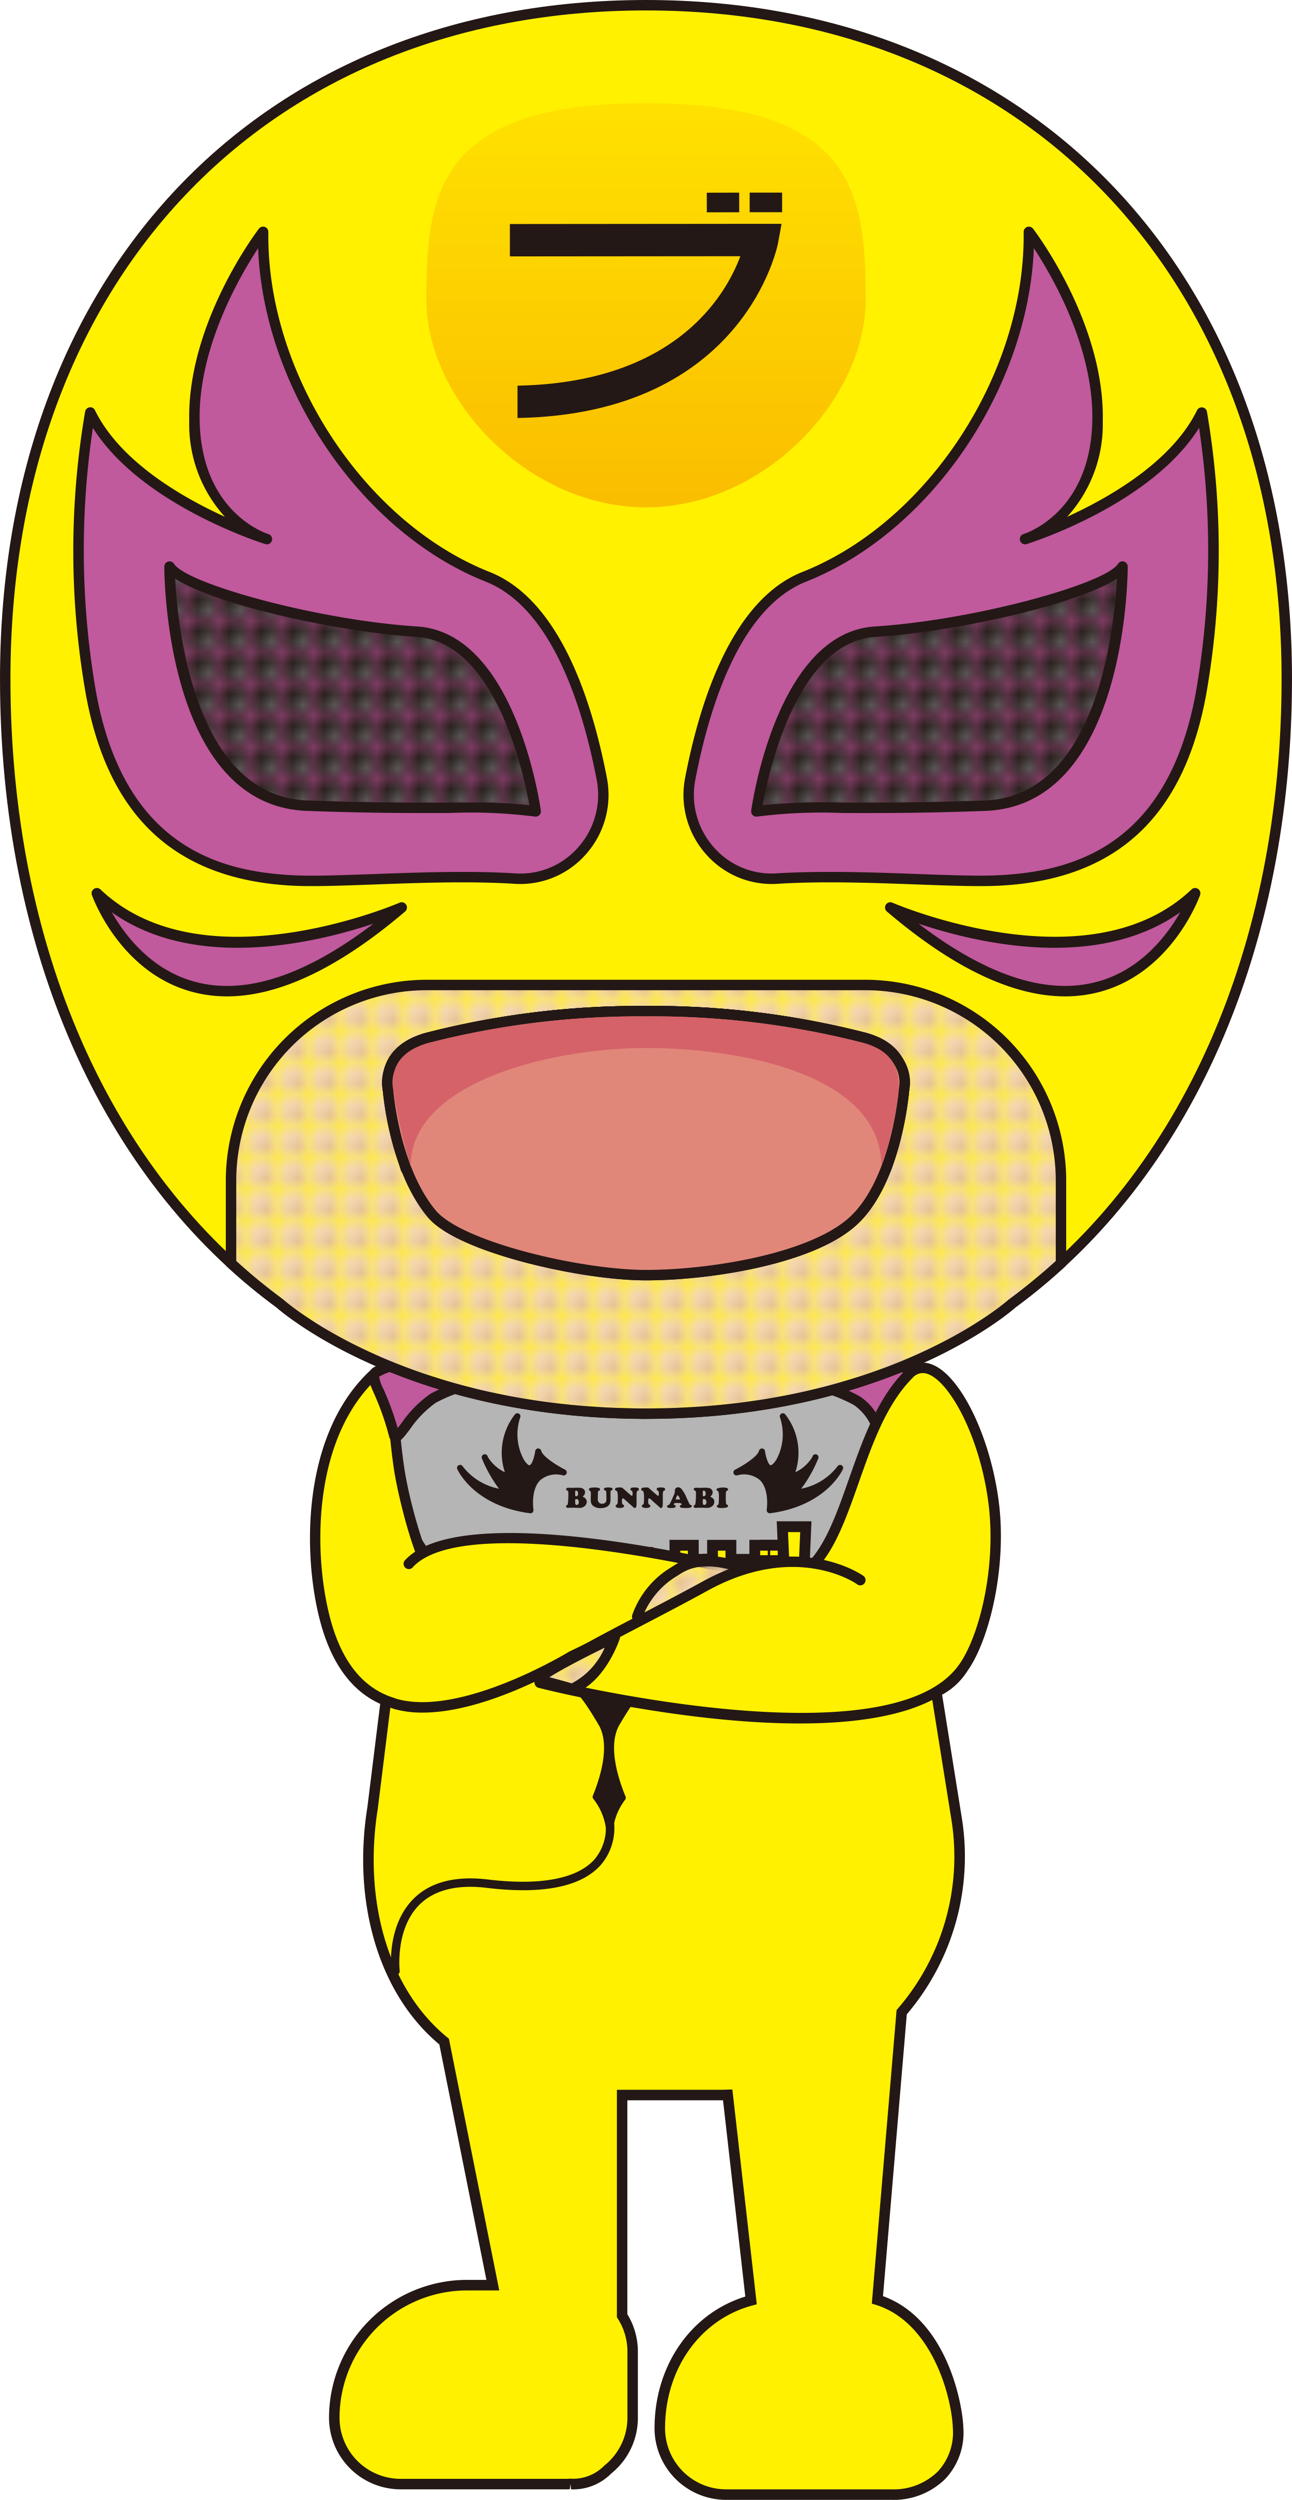 <svg id="ブンナビマン" xmlns="http://www.w3.org/2000/svg" xmlns:xlink="http://www.w3.org/1999/xlink" width="43.308mm" height="83.788mm" viewBox="0 0 122.762 237.51"><defs><style>.cls-1,.cls-12{fill:none;}.cls-2{fill:#f8dbb7;}.cls-3{fill:#e6c296;}.cls-4{fill:#231815;}.cls-5{fill:#595757;}.cls-6{fill:#fff100;}.cls-7{fill:#b5b5b6;}.cls-8{fill:#c1599d;}.cls-9{fill:url(#新規グラデーションスウォッチ_2);}.cls-10{fill:url(#新規パターンスウォッチ_18);}.cls-11{fill:url(#新規パターンスウォッチ_13);}.cls-12{stroke:#231815;stroke-linecap:round;stroke-linejoin:round;stroke-width:1.984px;}.cls-13{fill:#e1877a;}.cls-14{fill:#d56269;}.cls-15{fill:url(#新規パターンスウォッチ_13-3);}</style><linearGradient id="新規グラデーションスウォッチ_2" x1="61.381" y1="47.399" x2="61.381" y2="9.865" gradientUnits="userSpaceOnUse"><stop offset="0" stop-color="#fabe00"/><stop offset="1" stop-color="#ffe100"/></linearGradient><pattern id="新規パターンスウォッチ_18" data-name="新規パターンスウォッチ 18" width="2.652" height="2.653" patternTransform="translate(-2.716 5.477)" patternUnits="userSpaceOnUse" viewBox="0 0 2.652 2.653"><rect class="cls-1" width="2.652" height="2.653"/><rect class="cls-4" width="2.652" height="2.653"/><path class="cls-5" d="M.464,1.326a.863.863,0,1,1,.862.863A.862.862,0,0,1,.464,1.326Z"/></pattern><pattern id="新規パターンスウォッチ_13" data-name="新規パターンスウォッチ 13" width="2.652" height="2.653" patternTransform="translate(5.838 5.477)" patternUnits="userSpaceOnUse" viewBox="0 0 2.652 2.653"><rect class="cls-1" width="2.652" height="2.653"/><rect class="cls-2" width="2.652" height="2.653"/><path class="cls-3" d="M.464,1.326a.863.863,0,1,1,.862.863A.862.862,0,0,1,.464,1.326Z"/></pattern><pattern id="新規パターンスウォッチ_13-3" data-name="新規パターンスウォッチ 13" width="2.652" height="2.653" patternTransform="translate(2.051 -8.778) rotate(166.087)" patternUnits="userSpaceOnUse" viewBox="0 0 2.652 2.653"><rect class="cls-1" width="2.652" height="2.653"/><rect class="cls-2" width="2.652" height="2.653"/><path class="cls-3" d="M.464,1.326a.863.863,0,1,1,.862.863A.862.862,0,0,1,.464,1.326Z"/></pattern></defs><title>bun-point</title><g id="bun-point"><path class="cls-6" d="M83.37,218.5l2.307-27.329a22.577,22.577,0,0,0,5.217-18.386l-5.228-32.672a14.173,14.173,0,0,0-13.995-11.934H53.323a14.173,14.173,0,0,0-13.995,11.934L35.4,171.754c-1.341,8.382.774,17.312,6.8,22.216l4.629,23.142H44.361a12.6,12.6,0,0,0-12.6,12.6,6.3,6.3,0,0,0,6.3,6.3H53.81c.134,0,.266-.012.4-.02.077,0,.151.02.229.02a4.654,4.654,0,0,0,3.332-1.4,6.284,6.284,0,0,0,2.34-4.9v-6.3a6.265,6.265,0,0,0-1-3.4V199.049H68.5c.215,0,.427-.012.641-.018l2.22,19.527c-5.236,1.4-8.669,6.3-8.669,12.153a6.3,6.3,0,0,0,6.3,6.3H84.74c3.479,0,6.444-2.256,6.3-6.3C90.939,227.91,89.176,220.305,83.37,218.5Z"/><path class="cls-4" d="M84.74,237.51H68.992a6.808,6.808,0,0,1-6.8-6.8c0-5.949,3.449-10.922,8.625-12.517L68.7,199.546c-.065,0-.131,0-.2,0H59.609V219.87a6.771,6.771,0,0,1,1,3.541v6.3A6.772,6.772,0,0,1,58.083,235a5.081,5.081,0,0,1-3.646,1.514,1.413,1.413,0,0,1-.185-.014l-.044-.506-.064.5c-.111.008-.222.015-.334.015H38.062a6.806,6.806,0,0,1-6.8-6.8,13.113,13.113,0,0,1,13.1-13.1h1.855l-4.473-22.369c-5.69-4.738-8.306-13.365-6.834-22.568l3.923-31.619a14.612,14.612,0,0,1,14.49-12.373H71.671A14.61,14.61,0,0,1,86.16,140.038l5.228,32.672a23.129,23.129,0,0,1-5.227,18.668L83.9,218.155c5.934,2.142,7.544,9.923,7.638,12.538a6.41,6.41,0,0,1-1.706,4.811A6.963,6.963,0,0,1,84.74,237.51ZM69.587,198.519l2.321,20.41-.416.111c-4.965,1.333-8.3,6.023-8.3,11.671a5.807,5.807,0,0,0,5.8,5.8H84.74a5.976,5.976,0,0,0,4.373-1.7,5.437,5.437,0,0,0,1.426-4.081c-.111-3.127-2.046-10.113-7.317-11.748l-.384-.119,2.354-27.89.106-.123a22.125,22.125,0,0,0,5.1-17.981L85.172,140.2a13.613,13.613,0,0,0-13.5-11.513H53.322a13.612,13.612,0,0,0-13.5,11.513L35.9,171.815c-1.431,8.945,1.1,17.279,6.615,21.768l.139.113,4.784,23.916H44.361a12.112,12.112,0,0,0-12.1,12.1,5.806,5.806,0,0,0,5.8,5.8H53.81c.089,0,.178-.006.267-.012l.1-.007a1.706,1.706,0,0,1,.192.012H54.4a4.146,4.146,0,0,0,3.016-1.247,5.817,5.817,0,0,0,2.2-4.546v-6.3a5.777,5.777,0,0,0-.921-3.127l-.079-.124V198.549H68.5c.138,0,.273,0,.408-.01Z"/><path class="cls-4" d="M37.585,187.676a.4.4,0,0,1-.4-.354c-.02-.176-.478-4.341,2.11-6.922,1.591-1.587,3.963-2.2,7.056-1.832,4.994.6,8.5-.063,10.148-1.922a4.648,4.648,0,0,0,.98-3.882.4.4,0,0,1,.776-.2,5.376,5.376,0,0,1-1.149,4.6c-1.85,2.1-5.5,2.843-10.851,2.2-2.835-.342-4.987.2-6.4,1.6-2.315,2.309-1.883,6.222-1.879,6.262a.4.4,0,0,1-.35.444A.387.387,0,0,1,37.585,187.676Z"/><path class="cls-7" d="M82.611,144.336c-.212,6.886-5.987,11.47-15.727,12.857-1.318.187-4.311,1.927-5.7,1.927-1.655,0-3.175-1.705-4.721-1.967-9.37-1.589-18.281-9.1-18.526-15.806-.393-10.757-5.3-10.03-.289-11.444,3.575-1.009,18.672,4.405,23.536,4.405,6.295,0,20.906-6.238,24.782-4.427C89.284,131.432,83.067,129.593,82.611,144.336Z"/><path class="cls-4" d="M61.18,159.616a5.858,5.858,0,0,1-2.89-1.094,6.134,6.134,0,0,0-1.913-.879c-9.661-1.639-18.689-9.4-18.94-16.277a19.847,19.847,0,0,0-2.041-8.86c-.381-.782-.633-1.3-.4-1.818.256-.574.963-.826,2.515-1.263,2.109-.592,7.453.774,13.111,2.223,4.155,1.064,8.452,2.164,10.559,2.164,2.682,0,7.057-1.2,11.288-2.361,5.84-1.6,11.353-3.119,13.7-2.019.716.334,1.156.569,1.245,1.019.084.427-.206.739-.572,1.136-1.035,1.119-3.458,3.739-3.738,12.765-.217,7.042-6.105,11.9-16.153,13.332a12.562,12.562,0,0,0-2.324.839A10.967,10.967,0,0,1,61.18,159.616ZM38.794,130.271a3.884,3.884,0,0,0-1.015.109,6.291,6.291,0,0,0-1.879.713,3.321,3.321,0,0,0,.388.978,20.762,20.762,0,0,1,2.141,9.258c.235,6.459,8.869,13.768,18.114,15.335a6.912,6.912,0,0,1,2.254,1.005,5.094,5.094,0,0,0,2.383.955,10.949,10.949,0,0,0,3.062-1.014,12.6,12.6,0,0,1,2.571-.909c9.524-1.355,15.1-5.868,15.3-12.381.291-9.395,2.891-12.206,4-13.407.082-.088.176-.189.244-.27a6.174,6.174,0,0,0-.608-.313c-2.018-.943-7.612.594-13.022,2.077-4.293,1.179-8.734,2.4-11.55,2.4-2.232,0-6.4-1.067-10.8-2.2C46.058,131.5,41.246,130.271,38.794,130.271Z"/><path class="cls-8" d="M54.923,129.692c1.855-5.42,4.9-5.069,1.2-6.112-1.249-.352-3.9.079-7.038.79s1.188.959,3.541,2.395C54.679,128.015,54.616,130.591,54.923,129.692Z"/><path class="cls-4" d="M54.8,130.374c-.407,0-.54-.365-.682-.752a4.453,4.453,0,0,0-1.753-2.434,14,14,0,0,0-3-1.194c-1.261-.391-1.893-.589-1.87-1.178.022-.554.683-.75,1.48-.929,3.856-.877,6.1-1.116,7.281-.784,1.309.369,1.9.585,2.069,1.106.156.483-.17.895-.622,1.466a12.956,12.956,0,0,0-2.313,4.178h0c-.044.128-.178.518-.581.522Zm-5.691-5.5c.181.059.373.119.55.174a14.719,14.719,0,0,1,3.224,1.294,4.938,4.938,0,0,1,1.907,2.284,13.788,13.788,0,0,1,2.134-3.566,6.705,6.705,0,0,0,.406-.545,8.791,8.791,0,0,0-1.345-.456c-1.465-.416-5.474.5-6.793.8Z"/><path class="cls-4" d="M54.552,143.246h-.186c-.13,0-.224,0-.285.008a1.108,1.108,0,0,1-.115.008.2.2,0,0,1-.135-.043.134.134,0,0,1-.048-.1.089.089,0,0,1,.019-.061.475.475,0,0,1,.086-.069.137.137,0,0,0,.056-.086,2.282,2.282,0,0,0,.034-.253q.025-.3.026-.744a.706.706,0,0,0-.022-.216.176.176,0,0,0-.1-.087c-.061-.026-.092-.064-.092-.113a.119.119,0,0,1,.055-.1.234.234,0,0,1,.14-.039c.032,0,.072,0,.12,0,.082,0,.17.006.265.006q.1,0,.408-.009l.173,0a1.2,1.2,0,0,1,.3.03.509.509,0,0,1,.2.1.38.38,0,0,1,.136.307.468.468,0,0,1-.04.186.4.4,0,0,1-.108.145c-.032.026-.049.049-.049.071s.019.042.059.058a.529.529,0,0,1,.206.154.419.419,0,0,1,.095.281.537.537,0,0,1-.145.364.723.723,0,0,1-.57.217c-.035,0-.117,0-.251-.007Zm.1-1.5v.285a.2.2,0,0,0,.017.1.065.065,0,0,0,.06.027.179.179,0,0,0,.151-.063.327.327,0,0,0,.049-.2.351.351,0,0,0-.05-.2.165.165,0,0,0-.141-.071.078.078,0,0,0-.068.027A.19.19,0,0,0,54.648,141.744Zm0,.8v.132a.725.725,0,0,0,.026.241.1.1,0,0,0,.106.059c.141,0,.211-.082.211-.246,0-.205-.079-.308-.235-.308a.112.112,0,0,0-.085.026A.147.147,0,0,0,54.648,142.541Z"/><path class="cls-4" d="M58.009,142.049v.339a1.44,1.44,0,0,1-.046.433.664.664,0,0,1-.432.389,1.317,1.317,0,0,1-.458.075,1.111,1.111,0,0,1-.711-.212.557.557,0,0,1-.181-.241,1.25,1.25,0,0,1-.05-.4c0-.068,0-.178.008-.332q0-.165,0-.216a.5.5,0,0,0-.016-.16.189.189,0,0,0-.076-.083.164.164,0,0,1-.091-.133.123.123,0,0,1,.046-.095.251.251,0,0,1,.123-.057,1.8,1.8,0,0,1,.36-.031,1.733,1.733,0,0,1,.379.035c.1.022.148.073.148.151a.114.114,0,0,1-.042.093.828.828,0,0,1-.084.043.109.109,0,0,0-.06.07.655.655,0,0,0-.017.169c0,.081,0,.254-.009.521a.446.446,0,0,0,.128.363.406.406,0,0,0,.285.1.469.469,0,0,0,.2-.041.316.316,0,0,0,.189-.231,1.066,1.066,0,0,0,.013-.182v-.305a3.722,3.722,0,0,0-.02-.411.141.141,0,0,0-.089-.094.365.365,0,0,1-.1-.058.089.089,0,0,1-.027-.065.129.129,0,0,1,.1-.121.936.936,0,0,1,.317-.039.963.963,0,0,1,.312.037.13.13,0,0,1,.1.12.086.086,0,0,1-.018.059.4.4,0,0,1-.086.06c-.05.028-.078.057-.085.089A3.382,3.382,0,0,0,58.009,142.049Z"/><path class="cls-4" d="M59.207,141.423l.69.6a.28.28,0,0,0,.139.085c.048,0,.072-.051.072-.154a.945.945,0,0,0-.02-.238.155.155,0,0,0-.088-.095.211.211,0,0,1-.076-.057.123.123,0,0,1-.022-.077c0-.077.054-.127.16-.149a1.174,1.174,0,0,1,.227-.014,1.1,1.1,0,0,1,.289.025c.085.026.128.075.128.147a.146.146,0,0,1-.1.135.254.254,0,0,0-.058.032.145.145,0,0,0-.026.042,1.05,1.05,0,0,0-.038.346v.452c0,.069,0,.164,0,.283a1.418,1.418,0,0,1-.029.352c-.025.09-.07.135-.136.135a.159.159,0,0,1-.074-.018.864.864,0,0,1-.1-.083l-.822-.736a.233.233,0,0,0-.142-.077c-.056,0-.085.077-.085.234a1.068,1.068,0,0,0,.022.263.162.162,0,0,0,.088.1c.062.031.092.07.092.119,0,.129-.137.193-.414.193a.7.7,0,0,1-.29-.049.154.154,0,0,1-.1-.139.1.1,0,0,1,.02-.071.374.374,0,0,1,.087-.064.178.178,0,0,0,.079-.136,4.372,4.372,0,0,0,.024-.515,2.3,2.3,0,0,0-.042-.52.249.249,0,0,0-.038-.089.257.257,0,0,0-.078-.055.244.244,0,0,1-.086-.06.1.1,0,0,1-.025-.07c0-.089.077-.145.228-.168a2.317,2.317,0,0,1,.271-.011.524.524,0,0,1,.162.018A.375.375,0,0,1,59.207,141.423Z"/><path class="cls-4" d="M61.7,141.423l.689.6a.286.286,0,0,0,.14.085c.049,0,.072-.051.072-.154a.887.887,0,0,0-.021-.238.152.152,0,0,0-.086-.095.2.2,0,0,1-.076-.057.124.124,0,0,1-.023-.077c0-.077.052-.127.159-.149a1.188,1.188,0,0,1,.227-.014,1.1,1.1,0,0,1,.289.025c.086.026.128.075.128.147a.144.144,0,0,1-.1.135.231.231,0,0,0-.056.032.1.1,0,0,0-.027.042,1.1,1.1,0,0,0-.039.346v.452c0,.069,0,.164,0,.283a1.418,1.418,0,0,1-.029.352c-.025.09-.07.135-.136.135a.146.146,0,0,1-.073-.018.726.726,0,0,1-.1-.083l-.822-.736a.24.24,0,0,0-.143-.077c-.057,0-.084.077-.084.234a1.033,1.033,0,0,0,.021.263.162.162,0,0,0,.088.1c.062.031.094.07.094.119,0,.129-.139.193-.415.193a.688.688,0,0,1-.291-.049.154.154,0,0,1-.1-.139.114.114,0,0,1,.018-.071.442.442,0,0,1,.088-.064.169.169,0,0,0,.078-.136,3.973,3.973,0,0,0,.024-.515,2.374,2.374,0,0,0-.041-.52.268.268,0,0,0-.038-.089.245.245,0,0,0-.078-.055.249.249,0,0,1-.087-.06.106.106,0,0,1-.024-.07q0-.133.228-.168a2.35,2.35,0,0,1,.272-.011.521.521,0,0,1,.161.018A.385.385,0,0,1,61.7,141.423Z"/><path class="cls-4" d="M65.229,142.29l.261.562a.391.391,0,0,0,.062.1.144.144,0,0,0,.077.033c.066.01.1.044.1.1a.154.154,0,0,1-.121.145,1.271,1.271,0,0,1-.4.045,2.887,2.887,0,0,1-.464-.027.212.212,0,0,1-.109-.05.124.124,0,0,1-.041-.093.087.087,0,0,1,.021-.064.207.207,0,0,1,.08-.042c.043-.015.065-.04.065-.075,0-.062-.037-.1-.112-.109a2.656,2.656,0,0,0-.339-.017.6.6,0,0,0-.221.022.115.115,0,0,0-.039.05.165.165,0,0,0-.016.07.053.053,0,0,0,.011.039.351.351,0,0,0,.077.029.1.1,0,0,1,.085.1c0,.11-.132.165-.395.165a1.317,1.317,0,0,1-.33-.03.122.122,0,0,1-.1-.128.091.091,0,0,1,.022-.066.185.185,0,0,1,.077-.043.279.279,0,0,0,.134-.09,1.3,1.3,0,0,0,.134-.245l.194-.428a3.671,3.671,0,0,0,.146-.352.79.79,0,0,0,.038-.23.745.745,0,0,1,.014-.166.222.222,0,0,1,.059-.09.325.325,0,0,1,.244-.1.41.41,0,0,1,.267.109A3.124,3.124,0,0,1,65.229,142.29Zm-.965.175h.272q.075,0,.075-.033a.729.729,0,0,0-.1-.225.86.86,0,0,0-.074-.109.069.069,0,0,0-.052-.028c-.034,0-.061.031-.083.093,0,.008-.017.041-.04.1a.764.764,0,0,0-.058.169C64.2,142.453,64.222,142.465,64.264,142.465Z"/><path class="cls-4" d="M66.676,143.246H66.49c-.13,0-.224,0-.285.008a1.094,1.094,0,0,1-.114.008.2.2,0,0,1-.136-.043.135.135,0,0,1-.049-.1.09.09,0,0,1,.02-.061.457.457,0,0,1,.087-.069.14.14,0,0,0,.055-.086,2.054,2.054,0,0,0,.034-.253q.025-.3.026-.744a.706.706,0,0,0-.022-.216.176.176,0,0,0-.1-.087c-.061-.026-.092-.064-.092-.113a.119.119,0,0,1,.055-.1.234.234,0,0,1,.14-.039c.033,0,.072,0,.121,0q.122.006.264.006c.068,0,.2,0,.408-.009l.173,0a1.2,1.2,0,0,1,.3.03.509.509,0,0,1,.2.1.38.38,0,0,1,.136.307.469.469,0,0,1-.041.186.384.384,0,0,1-.107.145c-.033.026-.049.049-.049.071s.019.042.059.058a.529.529,0,0,1,.206.154.419.419,0,0,1,.095.281.537.537,0,0,1-.145.364.721.721,0,0,1-.569.217c-.035,0-.118,0-.252-.007Zm.1-1.5v.285a.2.2,0,0,0,.017.1.065.065,0,0,0,.06.027.18.18,0,0,0,.151-.063.327.327,0,0,0,.049-.2.351.351,0,0,0-.05-.2.165.165,0,0,0-.142-.071.076.076,0,0,0-.067.027A.19.19,0,0,0,66.772,141.744Zm0,.8v.132a.7.7,0,0,0,.026.241.1.1,0,0,0,.106.059c.14,0,.211-.082.211-.246,0-.205-.079-.308-.236-.308a.114.114,0,0,0-.084.026A.147.147,0,0,0,66.772,142.541Z"/><path class="cls-4" d="M68.695,141.328a1.58,1.58,0,0,1,.3.027c.124.026.188.079.188.16a.086.086,0,0,1-.018.06.435.435,0,0,1-.1.059.185.185,0,0,0-.083.14,2.725,2.725,0,0,0-.02.421,4.7,4.7,0,0,0,.026.655.138.138,0,0,0,.03.062.239.239,0,0,0,.069.046.132.132,0,0,1,.092.121c0,.073-.056.125-.169.152a1.91,1.91,0,0,1-.448.044c-.3,0-.451-.057-.451-.171,0-.042.029-.081.089-.117a.165.165,0,0,0,.081-.114,5.125,5.125,0,0,0,.026-.67,1.77,1.77,0,0,0-.036-.454.223.223,0,0,0-.093-.1.286.286,0,0,1-.076-.062.094.094,0,0,1-.02-.064.109.109,0,0,1,.057-.095.679.679,0,0,1,.2-.062A1.71,1.71,0,0,1,68.695,141.328Z"/><path class="cls-4" d="M73.14,143.483s.682-4.275-3.16-3.594c0,0,2.23-1.115,2.416-1.982,0,0,.371,2.85,1.611.929a5.288,5.288,0,0,0,.373-4.275,5.75,5.75,0,0,1,.68,5.885s1.983-.805,2.415-1.981c0,0-1.113,2.725-2.229,3.406a6.406,6.406,0,0,0,4.585-2.415S78.344,142.8,73.14,143.483Z"/><path class="cls-4" d="M73.14,143.773a.29.29,0,0,1-.287-.336c0-.019.286-1.9-.651-2.819a2.368,2.368,0,0,0-2.171-.443.29.29,0,0,1-.18-.546c.874-.438,2.152-1.279,2.26-1.782a.323.323,0,0,1,.3-.231.292.292,0,0,1,.277.253c.078.594.321,1.293.529,1.34.058.012.258-.077.551-.531a5.032,5.032,0,0,0,.342-4.018.292.292,0,0,1,.491-.294,5.912,5.912,0,0,1,.971,5.51,3.8,3.8,0,0,0,1.586-1.4c.019-.044.036-.084.051-.123a.291.291,0,0,1,.543.211q-.029.077-.063.15a12.758,12.758,0,0,1-1.56,2.728,5.722,5.722,0,0,0,3.467-2.154.291.291,0,0,1,.5.285c-.064.143-1.613,3.5-6.918,4.2Zm-1.975-4.226a2.385,2.385,0,0,1,1.446.658,3.894,3.894,0,0,1,.856,2.936,9.686,9.686,0,0,0,3.861-1.447,7.124,7.124,0,0,1-2.07.468.314.314,0,0,1-.29-.206.291.291,0,0,1,.127-.333,4.656,4.656,0,0,0,1.249-1.534,7.489,7.489,0,0,1-1.174.627.291.291,0,0,1-.379-.378,5.719,5.719,0,0,0,.174-4.127,4.781,4.781,0,0,1-.713,2.782c-.146.226-.577.906-1.168.783-.435-.1-.686-.624-.826-1.1A5.966,5.966,0,0,1,71.165,139.547Z"/><path class="cls-4" d="M50.4,143.483s-.681-4.275,3.16-3.594c0,0-2.229-1.115-2.416-1.982,0,0-.371,2.85-1.611.929a5.288,5.288,0,0,1-.371-4.275,5.751,5.751,0,0,0-.682,5.885s-1.983-.805-2.415-1.981c0,0,1.114,2.725,2.23,3.406a6.4,6.4,0,0,1-4.585-2.415S45.2,142.8,50.4,143.483Z"/><path class="cls-4" d="M50.4,143.773l-.038,0c-5.3-.694-6.853-4.054-6.917-4.2a.291.291,0,0,1,.5-.285,5.724,5.724,0,0,0,3.468,2.154,12.892,12.892,0,0,1-1.562-2.727c-.023-.049-.044-.1-.063-.151a.291.291,0,0,1,.543-.211c.015.037.03.076.049.117a3.848,3.848,0,0,0,1.59,1.406,5.914,5.914,0,0,1,.971-5.511.292.292,0,0,1,.491.294,5.034,5.034,0,0,0,.342,4.019c.29.448.465.551.551.53.207-.047.45-.746.528-1.34a.292.292,0,0,1,.277-.253.308.308,0,0,1,.3.23c.108.5,1.387,1.345,2.26,1.783a.29.29,0,0,1,.147.351.3.3,0,0,1-.327.2,2.366,2.366,0,0,0-2.17.443c-.939.92-.655,2.8-.653,2.819a.29.29,0,0,1-.287.336Zm-4.187-2.079a9.68,9.68,0,0,0,3.86,1.447,3.892,3.892,0,0,1,.858-2.936,2.385,2.385,0,0,1,1.446-.658,5.973,5.973,0,0,1-1.094-.874c-.14.479-.391,1.006-.826,1.1-.575.124-1.022-.556-1.167-.783a4.781,4.781,0,0,1-.713-2.782,5.719,5.719,0,0,0,.174,4.127.291.291,0,0,1-.379.378,7.569,7.569,0,0,1-1.175-.626,4.688,4.688,0,0,0,1.25,1.533.291.291,0,0,1,.127.333.3.3,0,0,1-.29.206A7.127,7.127,0,0,1,46.214,141.694Z"/><rect class="cls-4" x="51.862" y="147.325" width="0.716" height="0.434"/><rect class="cls-4" x="50.835" y="146.297" width="2.771" height="2.49"/><rect class="cls-4" x="52.81" y="147.325" width="0.715" height="0.434"/><rect class="cls-4" x="51.782" y="146.297" width="2.771" height="2.49"/><path class="cls-4" d="M53.085,148.015H47.509v.717h5.1c-.329.871-1.446,2.793-4.93,2.855v.714c5.03-.082,5.756-3.827,5.761-3.865l.076-.421Z"/><path class="cls-4" d="M46.646,153.346v-2.769l1.01-.017a5.053,5.053,0,0,0,2.9-.8H46.481v-2.772h8.262l-.3,1.631c-.194,1.264-1.8,4.63-6.757,4.71Z"/><path class="cls-4" d="M59.763,148.015a5.634,5.634,0,0,1-5.4,3.572v.714a6.4,6.4,0,0,0,6.185-4.286Z"/><path class="cls-4" d="M53.333,153.356V150.59l1-.03a4.619,4.619,0,0,0,4.5-2.973l.275-.6h2.985l-.595,1.424a7.406,7.406,0,0,1-7.105,4.917Z"/><path class="cls-4" d="M54.351,147.721v.73a8.163,8.163,0,0,1,2.444.893v-.82A9.788,9.788,0,0,0,54.351,147.721Z"/><path class="cls-4" d="M57.823,151.194l-1.571-.978a7.255,7.255,0,0,0-2.1-.758l-.827-.164v-2.8l1.207.214a10.786,10.786,0,0,1,2.73.9l.563.286Z"/><path class="cls-4" d="M67.04,148.66H65.316a9.124,9.124,0,0,0,.042-1.1v-.23H64.64v.081l0,.158a7.955,7.955,0,0,1-.049,1.1H60.952v.717h3.5a2.945,2.945,0,0,1-.721,1.281,3.7,3.7,0,0,1-2.67.927v.716a4.387,4.387,0,0,0,3.181-1.139,3.767,3.767,0,0,0,.949-1.785h1.85Z"/><path class="cls-4" d="M60.032,153.342v-2.769l1.011-.015a4.174,4.174,0,0,0,1.124-.154H59.924v-2.771h3.691v-.054l0-1.281h2.773v1.25c0,.025,0,.054,0,.085h1.681V150.4H65.937a4.543,4.543,0,0,1-.963,1.479,5.363,5.363,0,0,1-3.9,1.445Z"/><rect class="cls-4" x="72.232" y="147.325" width="0.717" height="0.434"/><rect class="cls-4" x="71.205" y="146.297" width="2.771" height="2.49"/><rect class="cls-4" x="73.181" y="147.325" width="0.716" height="0.434"/><rect class="cls-4" x="72.154" y="146.297" width="2.77" height="2.49"/><path class="cls-4" d="M73.9,149.377v-.717H68.935v-1.335h-.716v1.335h-.413v.717h.413v2.242a.561.561,0,0,0,.56.561H73.9v-.716H68.935v-2.087Z"/><path class="cls-4" d="M74.924,153.207H68.779a1.59,1.59,0,0,1-1.588-1.589V150.4h-.412v-2.772h.412V146.3h2.772v1.335h4.961V150.4l-4.961.032h4.961Z"/><polygon class="cls-4" points="74.875 145.565 75.095 150.653 75.812 150.653 76.033 145.565 74.875 145.565"/><polygon class="cls-4" points="76.796 151.682 74.11 151.682 73.802 144.537 77.106 144.537 76.796 151.682"/><rect class="cls-4" x="75.095" y="151.141" width="0.717" height="1.039"/><rect class="cls-4" x="74.067" y="150.113" width="2.771" height="3.094"/><rect class="cls-6" x="51.862" y="147.325" width="0.716" height="0.434"/><rect class="cls-6" x="52.81" y="147.325" width="0.715" height="0.434"/><path class="cls-6" d="M53.085,148.015H47.509v.717h5.1c-.329.871-1.446,2.793-4.93,2.855v.714c5.03-.082,5.756-3.827,5.761-3.865l.076-.421Z"/><path class="cls-6" d="M59.763,148.015a5.634,5.634,0,0,1-5.4,3.572v.714a6.4,6.4,0,0,0,6.185-4.286Z"/><path class="cls-6" d="M54.351,147.721v.73a8.163,8.163,0,0,1,2.444.893v-.82A9.788,9.788,0,0,0,54.351,147.721Z"/><path class="cls-6" d="M67.04,148.66H65.316a9.124,9.124,0,0,0,.042-1.1v-.23H64.64v.081l0,.158a7.955,7.955,0,0,1-.049,1.1H60.952v.717h3.5a2.945,2.945,0,0,1-.721,1.281,3.7,3.7,0,0,1-2.67.927v.716a4.387,4.387,0,0,0,3.181-1.139,3.767,3.767,0,0,0,.949-1.785h1.85Z"/><rect class="cls-6" x="72.232" y="147.325" width="0.717" height="0.434"/><rect class="cls-6" x="73.181" y="147.325" width="0.716" height="0.434"/><path class="cls-6" d="M73.9,149.377v-.717H68.935v-1.335h-.716v1.335h-.413v.717h.413v2.242a.561.561,0,0,0,.56.561H73.9v-.716H68.935v-2.087Z"/><polygon class="cls-6" points="74.875 145.565 75.095 150.653 75.812 150.653 76.033 145.565 74.875 145.565"/><rect class="cls-6" x="75.095" y="151.141" width="0.717" height="1.039"/><path class="cls-4" d="M58.615,163.715c1.866-3.173,2.239-3.078,2.239-3.078l-2.985-3.452-2.983,3.452s.373-.095,2.238,3.078c1.163,1.974.3,5-.523,7a6.127,6.127,0,0,1,1.319,3.588,6.057,6.057,0,0,1,1.253-3.5C58.344,168.805,57.437,165.718,58.615,163.715Z"/><path class="cls-4" d="M57.92,174.6a.291.291,0,0,1-.291-.291,5.856,5.856,0,0,0-1.264-3.418.293.293,0,0,1-.034-.282c.692-1.689,1.683-4.812.542-6.747-1.45-2.467-1.951-2.879-2.049-2.941a.294.294,0,0,1-.185-.131.291.291,0,0,1,.027-.344l2.983-3.452a.3.3,0,0,1,.44,0l2.984,3.452a.292.292,0,0,1,.028.344.3.3,0,0,1-.186.131c-.1.062-.6.474-2.049,2.941h0c-1.15,1.955-.134,5.119.575,6.831a.292.292,0,0,1-.031.28,5.8,5.8,0,0,0-1.2,3.336A.291.291,0,0,1,57.92,174.6Zm-.99-3.919a7.552,7.552,0,0,1,.989,1.908,7.43,7.43,0,0,1,.925-1.82,15.5,15.5,0,0,1-.974-3.345A15.415,15.415,0,0,1,56.93,170.681Zm-1.613-10.1a15.067,15.067,0,0,1,2.058,2.985,4.281,4.281,0,0,1,.495,1.327,4.279,4.279,0,0,1,.494-1.327,15.113,15.113,0,0,1,2.058-2.985l-2.553-2.952Zm3.3,3.133h0Z"/><path class="cls-8" d="M83.814,136.157c1.964-5.74,5.188-5.368,1.272-6.473-1.323-.373-4.135.084-7.454.837s1.258,1.016,3.751,2.536C83.555,134.381,83.488,137.109,83.814,136.157Z"/><path class="cls-4" d="M83.688,136.851c-.41,0-.542-.361-.7-.778a4.732,4.732,0,0,0-1.869-2.593,14.878,14.878,0,0,0-3.184-1.266c-1.322-.411-1.986-.617-1.961-1.22.021-.566.711-.768,1.543-.957,4.082-.926,6.456-1.181,7.7-.831,1.376.389,2,.615,2.171,1.153.161.5-.163.907-.655,1.527a13.762,13.762,0,0,0-2.454,4.431h0c-.045.131-.18.53-.588.534Zm-6.136-5.8c.219.073.462.148.682.217a15.641,15.641,0,0,1,3.407,1.367,5.232,5.232,0,0,1,2.037,2.47,14.551,14.551,0,0,1,2.282-3.833,6.042,6.042,0,0,0,.447-.608,8.929,8.929,0,0,0-1.456-.5c-1.557-.441-5.812.526-7.21.843Z"/><path class="cls-6" d="M42.513,150.653c-1.674,1.16-4.006-7.283-4.58-11.051-.838-5.5-.52-10.8-2.412-9.036-6.187,5.759-6.412,16.819-4.575,23.514,2.935,10.7,11.4,7.913,13.541,7.48C44.487,161.56,47.021,147.529,42.513,150.653Z"/><path class="cls-4" d="M40.138,162.689c-3.419,0-7.738-1.434-9.67-8.478-1.724-6.281-1.89-17.859,4.716-24.009a1.246,1.246,0,0,1,1.312-.417c.917.35,1.108,1.966,1.42,5.3.127,1.36.272,2.9.507,4.447.574,3.768,2.509,10.2,3.717,10.725l.374.4-.283-.407a1.923,1.923,0,0,1,2.222-.313c2.249,1.446.83,10.012.523,11.714l-.06.332-.33.067c-.143.028-.313.068-.508.113A17.21,17.21,0,0,1,40.138,162.689Zm-3.995-31.975a1.721,1.721,0,0,0-.284.215c-6.283,5.848-6.094,16.97-4.434,23.02,2.609,9.508,9.744,7.863,12.429,7.243l.2-.046c.68-3.955,1.071-9.6-.14-10.379-.239-.154-.616-.055-1.121.294h0a1.049,1.049,0,0,1-1.049.1c-2.079-.9-3.958-9.213-4.3-11.485-.24-1.575-.385-3.132-.514-4.5C36.753,133.306,36.535,130.985,36.143,130.714Z"/><path class="cls-6" d="M75.073,150.158c5.772-2.092,5.687-14.015,11.292-19.6,2.718-2.712,7.018,4.32,8.038,12.143.781,5.989-.79,12.886-2.913,15.807C84.733,167.8,72.763,151,75.073,150.158Z"/><path class="cls-4" d="M86.584,161.792a7.26,7.26,0,0,1-2.173-.351c-5.142-1.608-10.072-8.33-10.125-10.7a.988.988,0,0,1,.618-1.05h0c2.9-1.05,4.284-4.987,5.751-9.155,1.329-3.778,2.7-7.685,5.359-10.334a2.256,2.256,0,0,1,2.446-.6c2.733.931,5.619,6.777,6.435,13.031.821,6.3-.92,13.3-3,16.163A6.466,6.466,0,0,1,86.584,161.792Zm-11.3-11.182c-.286.885,2.85,6.277,7.352,8.939,3.473,2.053,6.318,1.6,8.455-1.338,1.973-2.713,3.613-9.392,2.822-15.45-.824-6.323-3.7-11.516-5.77-12.221a1.271,1.271,0,0,0-1.425.365c-2.494,2.488-3.831,6.286-5.124,9.96C80.051,145.244,78.6,149.381,75.281,150.61Z"/><path class="cls-6" d="M38.889,148.533c5.461-5.837,31.963.844,31.963.844l-16.5,7.961s-10.365,6.378-16.782,4.547"/><path class="cls-4" d="M40.154,162.713a9.917,9.917,0,0,1-2.721-.351.5.5,0,0,1,.271-.953c6.131,1.743,16.284-4.43,16.387-4.494l15.288-7.378c-5.44-1.251-25.617-5.488-30.128-.666a.5.5,0,1,1-.725-.678c5.6-5.982,31.353.427,32.447.7a.5.5,0,0,1,.094.928l-16.5,7.961C54.23,157.994,46.479,162.713,40.154,162.713Z"/><path class="cls-8" d="M37.448,136.355c-1.567-6.018-3.5-5.635.2-6.679,1.249-.352,3.9.08,7.038.79,3.119.708-1.188.96-3.541,2.395C39.09,134.112,37.687,137.274,37.448,136.355Z"/><path class="cls-4" d="M37.6,137.018A.683.683,0,0,1,37.47,137a.659.659,0,0,1-.5-.525,25.733,25.733,0,0,0-1.45-4.121c-.4-.912-.64-1.462-.4-1.981.265-.559.923-.765,2.387-1.178,1.18-.333,3.427-.091,7.282.784.8.18,1.458.375,1.479.93.024.589-.609.786-1.871,1.178a14.019,14.019,0,0,0-3,1.194,10.242,10.242,0,0,0-2.46,2.529C38.346,136.592,38.02,137.018,37.6,137.018Zm.325-.789-.48.125.482-.122Zm.855-6.18a3.868,3.868,0,0,0-1,.1,5.944,5.944,0,0,0-1.758.647,3.8,3.8,0,0,0,.406,1.161,26.659,26.659,0,0,1,1.354,3.726c.12-.149.252-.321.37-.476a10.993,10.993,0,0,1,2.732-2.774,14.653,14.653,0,0,1,3.223-1.294c.177-.055.37-.116.55-.174l-.083-.02A32.107,32.107,0,0,0,38.783,130.049Z"/><path class="cls-6" d="M61.381.5C27.767.5.5,23.318.5,64.493c0,24.856,8.953,46.746,26.094,59.343,0,0,11.459,10.472,34.791,10.472s34.791-10.472,34.791-10.472c17.14-12.6,26.093-34.487,26.093-59.343C122.265,23.318,94.994.5,61.381.5Z"/><path class="cls-4" d="M61.381,134.805c-23.256,0-35.01-10.5-35.126-10.6C9.585,111.954,0,90.179,0,64.493,0,25.918,24.667,0,61.381,0s61.381,25.918,61.381,64.493c0,25.686-9.585,47.461-26.3,59.742C96.391,124.309,84.637,134.805,61.381,134.805Zm0-133.813C25.261.992.992,26.512.992,64.493c0,25.367,9.438,46.851,25.892,58.944.154.136,11.653,10.375,34.5,10.375s34.343-10.239,34.457-10.342c16.494-12.126,25.932-33.61,25.932-58.977C121.77,26.512,97.5.992,61.381.992Z"/><path class="cls-9" d="M61.381,9.805c-19.592,0-20.875,8.335-20.875,18.617,0,9.557,9.687,19.781,20.875,19.781S82.256,37.979,82.256,28.422C82.256,18.14,80.973,9.805,61.381,9.805Z"/><path class="cls-8" d="M48.951,83.477a7.957,7.957,0,0,0,8.224-9.492C55.7,66.305,52.643,57.3,46.33,54.8,34.738,50.2,24.8,36.371,25,22.022c0,0-6.742,8.823-6.528,18.016s6.938,11.2,6.938,11.2S12.5,47.212,8.576,39.192a77.234,77.234,0,0,0,.085,26.785c2.745,14.815,12.155,17.3,19.107,17.672C32.254,83.892,41.5,83.006,48.951,83.477Z"/><path class="cls-4" d="M29.654,84.188c-.7,0-1.342-.012-1.912-.043-11.024-.59-17.425-6.5-19.568-18.078a78.431,78.431,0,0,1-.083-26.976.5.5,0,0,1,.424-.392.487.487,0,0,1,.506.275C11.407,43.85,17.3,47.247,21.369,49.1a13.047,13.047,0,0,1-3.39-9.052c-.215-9.262,6.349-17.963,6.628-18.328a.5.5,0,0,1,.891.307C25.31,35.4,34.54,49.59,46.512,54.338c6.615,2.619,9.715,12.079,11.15,19.554a8.485,8.485,0,0,1-1.975,7.256,8.3,8.3,0,0,1-6.767,2.824h0c-4.262-.27-9.084-.095-13.338.061C33.348,84.115,31.328,84.188,29.654,84.188ZM8.825,40.655a78.6,78.6,0,0,0,.323,25.231C11.877,80.615,21.1,82.8,27.8,83.154c1.886.1,4.6,0,7.751-.112,4.277-.156,9.125-.332,13.436-.061a7.28,7.28,0,0,0,5.959-2.488,7.5,7.5,0,0,0,1.747-6.414C55.3,66.848,52.344,57.714,46.146,55.26c-11.862-4.7-21.11-18.4-21.621-31.679-1.793,2.733-5.715,9.529-5.554,16.445.191,8.3,5.772,10.463,6.511,10.713l.078.025a.5.5,0,0,1-.289.949l-.006,0h0C24.757,51.553,13.4,47.94,8.825,40.655Z"/><path class="cls-10" d="M50.9,77.091s-2.3-16.5-11.28-17.075-22.1-3.9-23.512-6.2c0,0,.008,22.243,13.055,22.726S46.811,76.409,50.9,77.091Z"/><path class="cls-4" d="M50.9,77.588a.465.465,0,0,1-.083-.007,48.835,48.835,0,0,0-8.124-.338c-3.153.008-7.467.024-13.548-.2-13.37-.5-13.533-22.295-13.533-23.223a.5.5,0,0,1,.918-.26c1.162,1.882,13.539,5.346,23.121,5.962,9.274.591,11.643,16.812,11.74,17.5a.5.5,0,0,1-.491.565Zm-6.464-1.341A45.57,45.57,0,0,1,50.3,76.5c-.545-3.035-3.236-15.513-10.711-15.989-7.879-.507-19.359-3.154-22.945-5.544.227,4.5,1.8,20.685,12.539,21.082,6.061.225,10.367.212,13.508.2C43.3,76.249,43.882,76.247,44.432,76.247Z"/><path class="cls-8" d="M73.81,83.477a7.956,7.956,0,0,1-8.223-9.492C67.062,66.305,70.118,57.3,76.432,54.8c11.592-4.6,21.53-18.427,21.328-32.776,0,0,6.741,8.823,6.527,18.016s-6.937,11.2-6.937,11.2,12.913-4.025,16.836-12.045a77.234,77.234,0,0,1-.085,26.785c-2.745,14.815-12.156,17.3-19.108,17.672C90.507,83.892,81.265,83.006,73.81,83.477Z"/><path class="cls-4" d="M93.107,84.188c-1.672,0-3.693-.073-5.927-.155-4.254-.155-9.076-.331-13.338-.061h0a8.306,8.306,0,0,1-6.767-2.824A8.482,8.482,0,0,1,65.1,73.892c1.435-7.475,4.535-16.935,11.149-19.554,11.973-4.748,21.2-18.94,21.015-32.309a.5.5,0,0,1,.89-.307c.28.365,6.844,9.066,6.629,18.328A13.063,13.063,0,0,1,101.4,49.1c4.066-1.858,9.961-5.255,12.345-10.127a.5.5,0,0,1,.931.117,78.49,78.49,0,0,1-.083,26.976c-2.145,11.575-8.545,17.488-19.568,18.078C94.45,84.176,93.809,84.188,93.107,84.188Zm-19.3-.711h0Zm5.025-.637c2.837,0,5.719.1,8.38.2,3.148.114,5.867.212,7.751.112,6.7-.358,15.917-2.539,18.646-17.268a78.583,78.583,0,0,0,.324-25.231c-4.571,7.285-15.932,10.9-16.44,11.056h0l-.006,0a.5.5,0,0,1-.289-.949l.08-.026c.752-.256,6.318-2.424,6.509-10.712.161-6.922-3.762-13.714-5.555-16.446-.51,13.279-9.759,26.976-21.622,31.68-6.2,2.454-9.151,11.588-10.54,18.819a7.5,7.5,0,0,0,1.746,6.414,7.271,7.271,0,0,0,5.959,2.488h0C75.408,82.879,77.113,82.84,78.836,82.84Z"/><path class="cls-10" d="M71.866,77.091s2.3-16.5,11.28-17.075,22.1-3.9,23.511-6.2c0,0-.007,22.243-13.055,22.726S75.951,76.409,71.866,77.091Z"/><path class="cls-4" d="M71.866,77.588a.5.5,0,0,1-.491-.565c.1-.69,2.466-16.911,11.739-17.5,9.581-.616,21.96-4.08,23.121-5.962a.5.5,0,0,1,.918.26c0,.928-.162,22.728-13.532,23.223-6.081.225-10.4.209-13.549.2a48.957,48.957,0,0,0-8.124.338A.447.447,0,0,1,71.866,77.588Zm34.257-22.621c-3.585,2.391-15.066,5.038-22.945,5.545C75.7,60.988,73.012,73.466,72.467,76.5a59.868,59.868,0,0,1,7.608-.25c3.141.007,7.446.023,13.509-.2C104.335,75.652,105.9,59.466,106.123,54.967Z"/><path class="cls-8" d="M38.187,86.209S19.322,94.491,9.194,84.856C9.194,84.856,16.3,104.867,38.187,86.209Z"/><path class="cls-4" d="M21.562,94.664a12.647,12.647,0,0,1-3.292-.426c-6.852-1.836-9.436-8.916-9.543-9.217a.5.5,0,0,1,.809-.525c9.771,9.3,28.267,1.341,28.451,1.259a.5.5,0,0,1,.522.832C32.206,91.959,26.522,94.664,21.562,94.664ZM10.62,86.671c1.239,2.173,3.749,5.5,7.915,6.611C23.308,94.562,29,92.7,35.482,87.757,30.134,89.547,18.6,92.346,10.62,86.671Z"/><path class="cls-8" d="M84.575,86.209s18.865,8.282,28.993-1.353C113.568,84.856,106.464,104.867,84.575,86.209Z"/><path class="cls-4" d="M101.2,94.664c-4.962,0-10.643-2.7-16.947-8.077a.5.5,0,0,1,.521-.832c.186.082,18.68,8.037,28.452-1.259a.5.5,0,0,1,.809.525c-.107.3-2.691,7.381-9.543,9.217A12.647,12.647,0,0,1,101.2,94.664ZM87.279,87.757c6.483,4.942,12.172,6.8,16.948,5.525,4.166-1.113,6.675-4.438,7.916-6.611C104.153,92.346,92.627,89.549,87.279,87.757Z"/><rect class="cls-4" x="67.16" y="18.301" width="3.078" height="1.865" transform="matrix(1, -0.002, 0.002, 1, -0.04, 0.142)"/><rect class="cls-4" x="71.231" y="18.3" width="3.083" height="1.862"/><path class="cls-4" d="M72.417,21.265l-23.97.02,0,3.075,21.9-.018c-1.4,3.753-6.2,12.019-21.175,12.3l0,3.072C70.8,39.336,73.908,23.233,73.931,23.073l.33-1.808Z"/><path class="cls-11" d="M21.951,112.2v7.82a55.087,55.087,0,0,0,4.639,3.816s11.459,10.472,34.791,10.472,34.791-10.472,34.791-10.472a55.087,55.087,0,0,0,4.639-3.816V112.2A18.586,18.586,0,0,0,82.256,93.583H40.506A18.586,18.586,0,0,0,21.951,112.2Z"/><path class="cls-4" d="M61.381,134.805c-23.256,0-35.01-10.5-35.126-10.6a54.966,54.966,0,0,1-4.639-3.816l-.161-.148V112.2A19.1,19.1,0,0,1,40.506,93.087h41.75A19.1,19.1,0,0,1,101.307,112.2v8.038l-.161.148a55.956,55.956,0,0,1-4.68,3.849C96.391,124.309,84.637,134.805,61.381,134.805Zm-38.934-15a55.411,55.411,0,0,0,4.437,3.635c.154.136,11.653,10.375,34.5,10.375s34.343-10.239,34.457-10.342a56.193,56.193,0,0,0,4.476-3.668v-7.6A18.11,18.11,0,0,0,82.256,94.079H40.506A18.11,18.11,0,0,0,22.447,112.2Z"/><path class="cls-12" d="M61.381,120.653c6.2,0,15.958-1.61,19.577-5.229,3.834-3.833,4.448-11.969,4.448-11.969.38-1.908-1.054-3.754-3.414-4.379a80.374,80.374,0,0,0-20.611-2.509A80.368,80.368,0,0,0,40.77,99.076c-2.36.625-3.794,2.471-3.415,4.379,0,0,.539,7.3,4.029,11.524C43.862,117.981,55.182,120.653,61.381,120.653Z"/><path class="cls-12" d="M61.381,97.567a79.662,79.662,0,0,1,20.355,2.476c1.833.485,2.964,1.839,2.69,3.218l-.012.059,0,.06c-.006.077-.635,7.815-4.158,11.337-3.4,3.405-13.084,4.936-18.87,4.936-6.207,0-17.051-2.676-19.226-5.311-3.242-3.927-3.8-10.891-3.8-10.961l0-.061-.012-.06c-.274-1.378.857-2.732,2.69-3.218a79.7,79.7,0,0,1,20.355-2.475m0-1A80.368,80.368,0,0,0,40.77,99.076c-2.36.625-3.794,2.471-3.415,4.379,0,0,.539,7.3,4.029,11.524,2.478,3,13.8,5.674,20,5.674s15.958-1.61,19.577-5.229c3.834-3.833,4.448-11.968,4.448-11.968.38-1.909-1.054-3.755-3.414-4.38a80.374,80.374,0,0,0-20.611-2.509Z"/><path class="cls-12" d="M81.992,99.076a80.374,80.374,0,0,0-20.611-2.509A80.368,80.368,0,0,0,40.77,99.076c-2.36.625-3.68,2.029-3.415,4.379a54.584,54.584,0,0,0,1.661,7.367c0-8.091,13.564-11.251,22.365-11.251S83.746,102,83.746,110.822a34.293,34.293,0,0,0,1.66-7.367C85.473,101.066,84.352,99.7,81.992,99.076Z"/><path class="cls-12" d="M61.381,97.567a79.713,79.713,0,0,1,20.355,2.475c1.95.517,2.724,1.5,2.671,3.386a18.2,18.2,0,0,1-.574,3.482c-3.079-6.078-13.4-8.339-22.452-8.339-7.593,0-18.928,2.35-22.351,8.4a32.874,32.874,0,0,1-.681-3.626c-.122-1.081.023-2.6,2.677-3.3a79.7,79.7,0,0,1,20.355-2.475m0-1A80.368,80.368,0,0,0,40.77,99.076c-2.36.625-3.68,2.029-3.415,4.379a54.584,54.584,0,0,0,1.661,7.367c0-8.091,13.564-11.251,22.365-11.251S83.746,102,83.746,110.822a34.293,34.293,0,0,0,1.66-7.367c.067-2.389-1.054-3.754-3.414-4.379a80.374,80.374,0,0,0-20.611-2.509Z"/><path class="cls-13" d="M61.381,120.653c6.2,0,15.958-1.61,19.577-5.229,3.834-3.833,4.448-11.969,4.448-11.969.38-1.908-1.054-3.754-3.414-4.379a80.374,80.374,0,0,0-20.611-2.509A80.368,80.368,0,0,0,40.77,99.076c-2.36.625-3.794,2.471-3.415,4.379,0,0,.539,7.3,4.029,11.524C43.862,117.981,55.182,120.653,61.381,120.653Z"/><path class="cls-14" d="M81.992,99.076a80.374,80.374,0,0,0-20.611-2.509A80.368,80.368,0,0,0,40.77,99.076c-2.36.625-3.68,2.029-3.415,4.379a54.584,54.584,0,0,0,1.661,7.367c0-8.091,13.564-11.251,22.365-11.251S83.746,102,83.746,110.822a34.293,34.293,0,0,0,1.66-7.367C85.473,101.066,84.352,99.7,81.992,99.076Z"/><path class="cls-15" d="M66.457,152.76c-1.773,1.528-5.912.831-5.912.831a8.16,8.16,0,0,1,3.466-4.247c.765-.46,2.3-1.8,6.538-.382C71.518,149.287,67.214,152.107,66.457,152.76Z"/><path class="cls-4" d="M62.646,154.246a14.289,14.289,0,0,1-2.183-.166.5.5,0,0,1-.394-.629,8.608,8.608,0,0,1,3.686-4.532l.186-.117c.858-.55,2.641-1.69,6.765-.311a.667.667,0,0,1,.473.535c.1.67-.8,1.464-3.409,3.367-.447.325-.815.592-.989.743h0A6.578,6.578,0,0,1,62.646,154.246Zm-1.409-1.064c1.367.139,3.784.161,4.9-.8.185-.159.576-.446,1.052-.793a26.093,26.093,0,0,0,2.84-2.277c-3.408-1.049-4.793-.162-5.548.323l-.21.132A7.78,7.78,0,0,0,61.237,153.182Zm5.22-.422h0Z"/><path class="cls-6" d="M91.49,158.5c-7.073,9.773-40.2,1.373-40.2,1.373-.194-1.187,8.818-5.393,15.7-9.183,7.663-4.219,13.354-1.541,14.7-.607"/><path class="cls-4" d="M75.977,163.745c-11.245,0-23.962-3.173-24.81-3.389a.492.492,0,0,1-.367-.4c-.174-1.059,1.959-2.335,9.925-6.495,2.017-1.054,4.1-2.144,6.027-3.2,8.852-4.874,14.965-.758,15.222-.58a.5.5,0,1,1-.567.814c-.233-.161-5.857-3.945-14.177.635-1.932,1.064-4.024,2.156-6.045,3.212-3.595,1.877-7.968,4.161-9.13,5.211,4.633,1.095,32.772,7.316,39.032-1.339a.5.5,0,0,1,.8.582C89.166,162.561,82.846,163.745,75.977,163.745Z"/><path class="cls-15" d="M58.426,155.519s-1.265,3.906-4.075,4.936c0,0-1.97-.577-3.065-.812C50.286,159.428,58.426,155.519,58.426,155.519Z"/><path class="cls-4" d="M54.351,160.951a.515.515,0,0,1-.14-.02c-.02-.005-1.964-.575-3.03-.8a.571.571,0,0,1-.473-.492c-.046-.384-.107-.909,7.5-4.565a.5.5,0,0,1,.686.6c-.054.169-1.373,4.149-4.376,5.25A.5.5,0,0,1,54.351,160.951Zm-2.151-1.6c.832.211,1.758.475,2.127.582a6.921,6.921,0,0,0,3.129-3.39C55.3,157.6,53.192,158.717,52.2,159.35Z"/></g></svg>